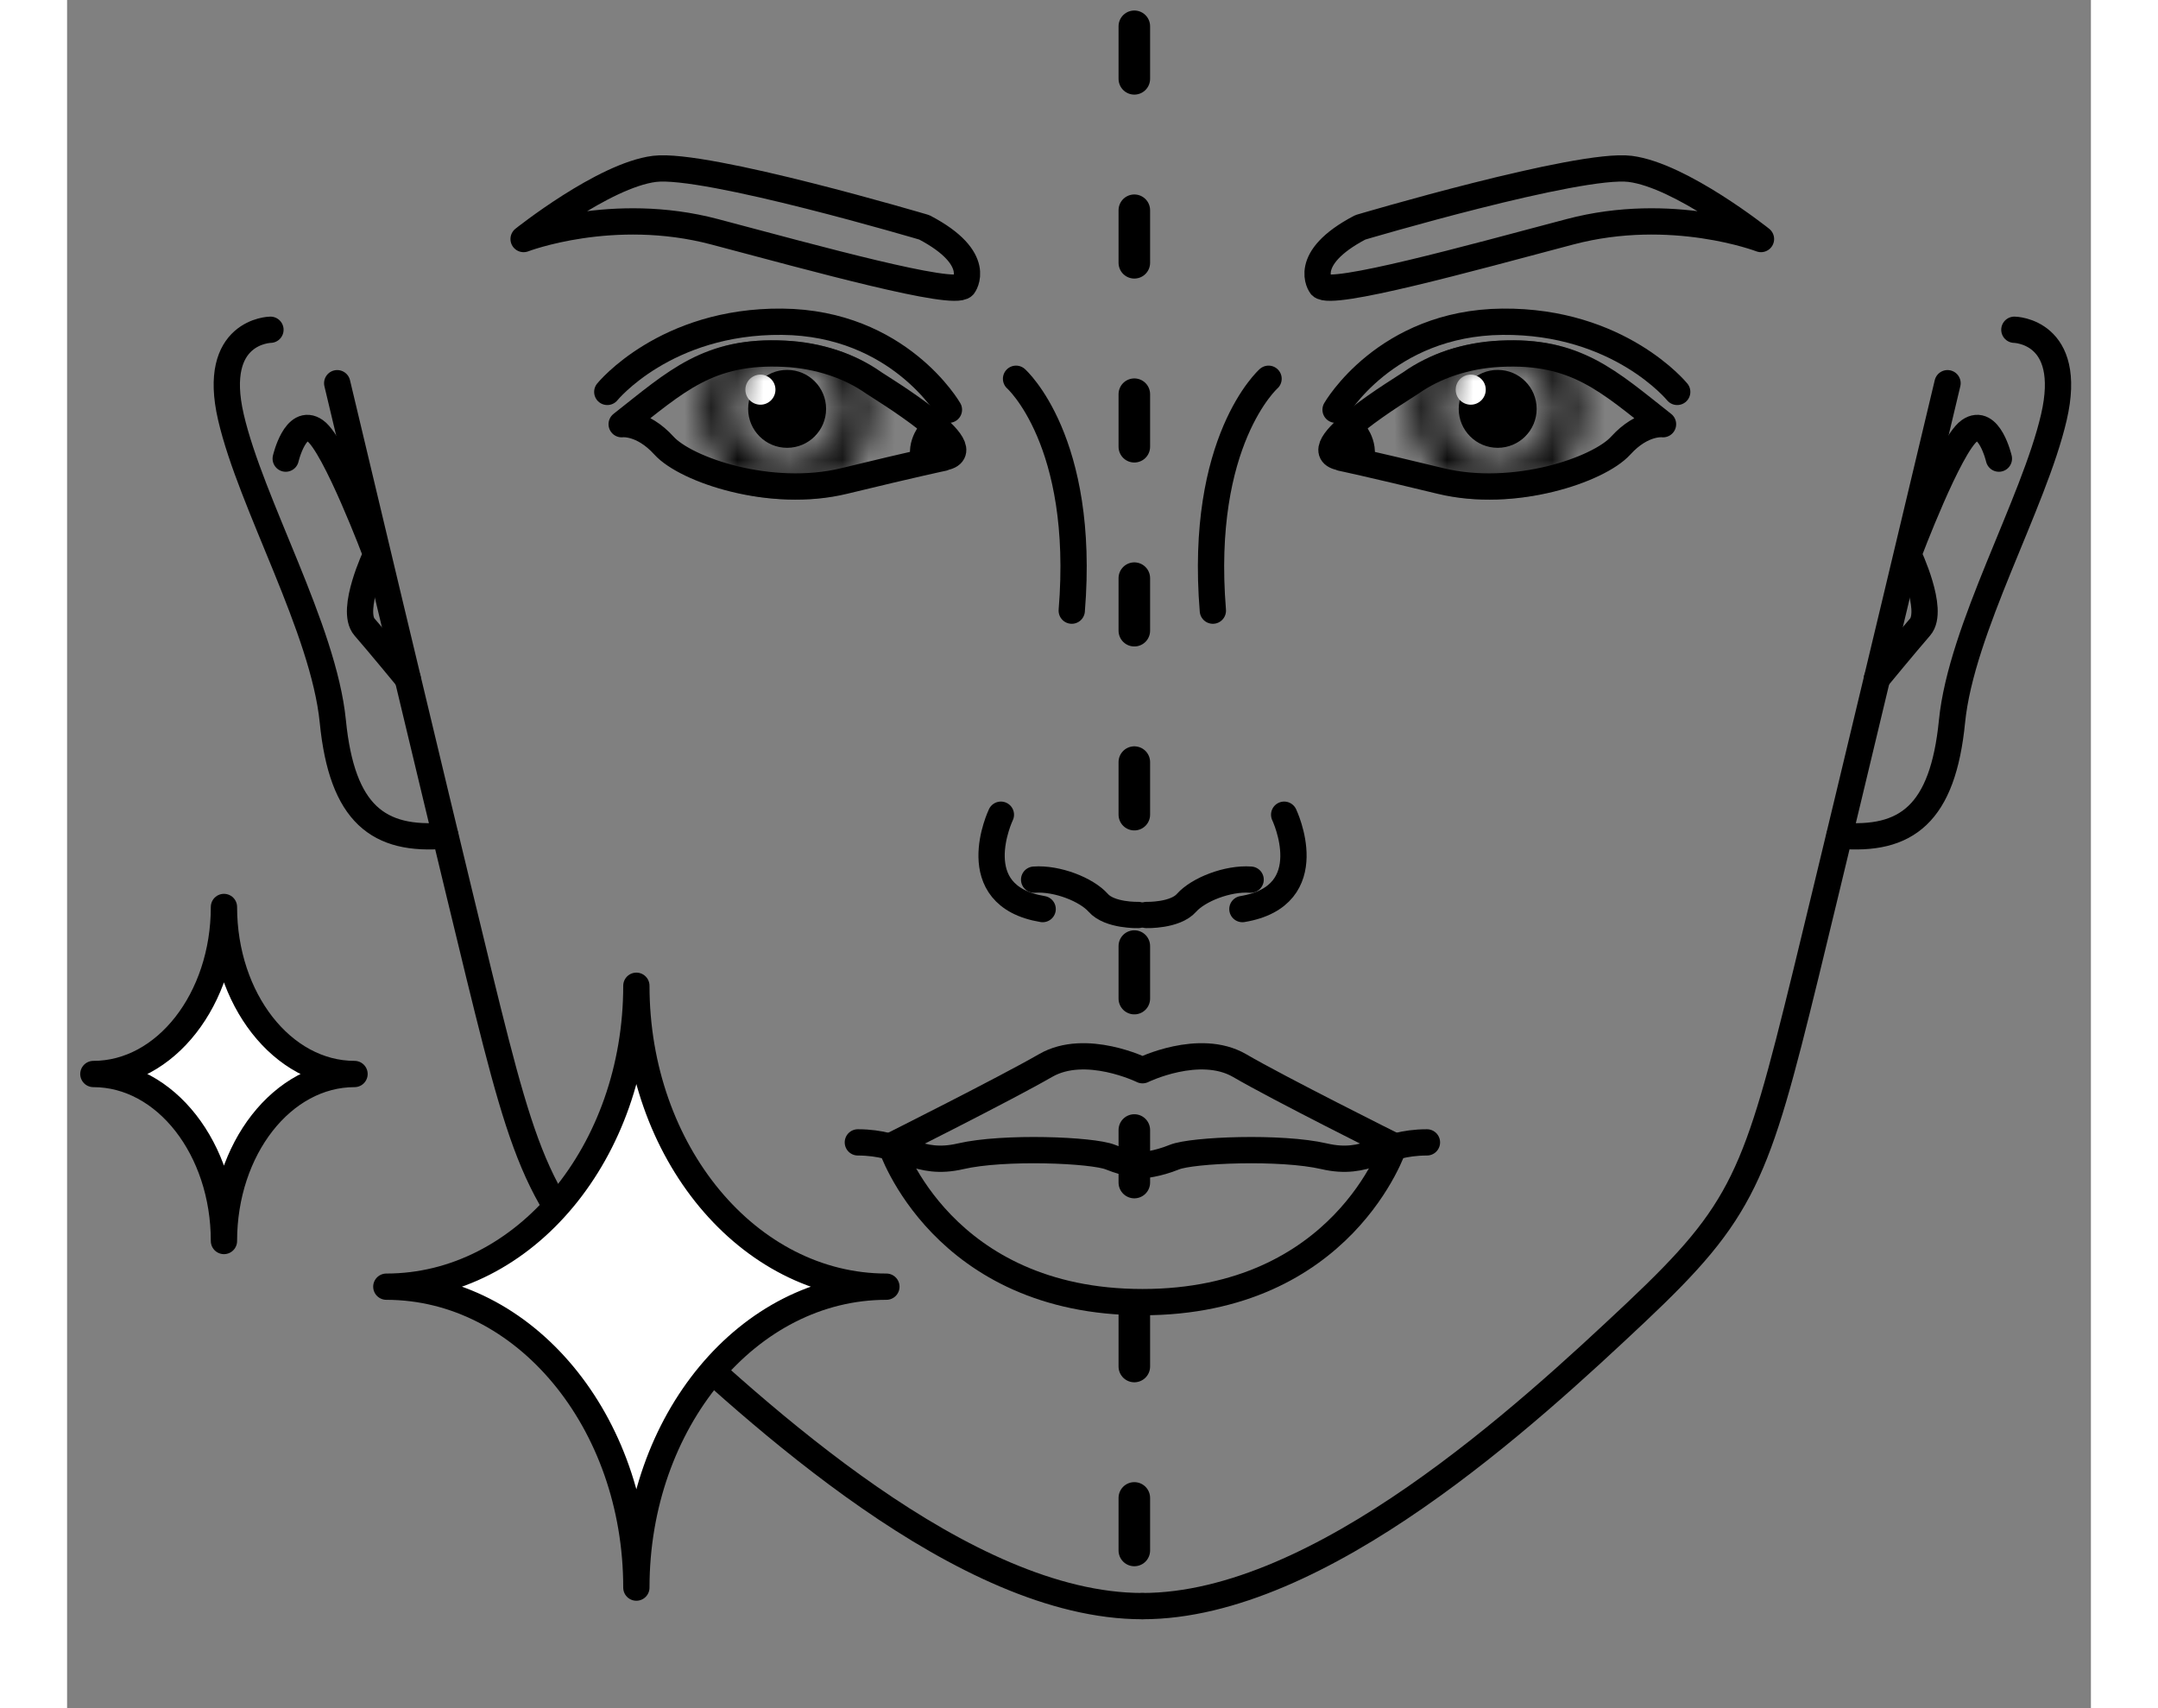 <svg xmlns="http://www.w3.org/2000/svg" width="72" height="57" viewBox="0 0 77 65" fill="none">
  <rect x="0" y="0" width="77" height="65" fill="#808080" stroke="none"/>
  <path d="M27.395 17.041C28.214 17.041 28.878 16.377 28.878 15.558C28.878 14.739 28.214 14.075 27.395 14.075C26.576 14.075 25.912 14.739 25.912 15.558C25.912 16.377 26.576 17.041 27.395 17.041Z" fill="black"/>
  <path d="M26.379 15.4C26.695 15.4 26.951 15.144 26.951 14.828C26.951 14.512 26.695 14.256 26.379 14.256C26.063 14.256 25.807 14.512 25.807 14.828C25.807 15.144 26.063 15.4 26.379 15.4Z" fill="white"/>
  <path fill-rule="evenodd" clip-rule="evenodd" d="M33.313 17.413C34.987 17.169 30.888 14.712 30.697 14.574C29.786 13.928 28.589 13.525 27.307 13.462C24.405 13.313 23.176 14.51 21.1 16.142C21.1 16.142 21.873 16.036 22.71 16.957C23.547 17.879 26.767 18.981 29.564 18.303C32.36 17.625 33.335 17.424 33.335 17.424L33.313 17.413Z" stroke="black" stroke-miterlimit="2.613" stroke-linecap="round" stroke-linejoin="round"/>
  <mask id="mask0_11532_893" style="mask-type:alpha" maskUnits="userSpaceOnUse" x="24" y="12" width="7" height="7">
    <path d="M27.396 18.247C28.882 18.247 30.086 17.043 30.086 15.557C30.086 14.071 28.882 12.866 27.396 12.866C25.91 12.866 24.705 14.071 24.705 15.557C24.705 17.043 25.91 18.247 27.396 18.247Z" stroke="black" stroke-miterlimit="2.613" stroke-linecap="round" stroke-linejoin="round"/>
  </mask>
  <g mask="url(#mask0_11532_893)">
    <path fill-rule="evenodd" clip-rule="evenodd" d="M33.313 17.412C34.987 17.168 30.888 14.711 30.697 14.573C29.786 13.927 28.589 13.524 27.307 13.461C24.405 13.312 23.176 14.509 21.1 16.141C21.1 16.141 21.873 16.035 22.71 16.956C23.547 17.878 26.767 18.98 29.564 18.302C32.36 17.624 33.335 17.422 33.335 17.422L33.313 17.412Z" fill="black" stroke="black" stroke-miterlimit="2.613" stroke-linecap="round" stroke-linejoin="round"/>
  </g>
  <path d="M32.926 16.352C32.926 16.352 32.407 16.892 32.619 17.517" stroke="black" stroke-miterlimit="2.613" stroke-linecap="round" stroke-linejoin="round"/>
  <path d="M33.551 15.591C33.551 15.591 31.654 12.286 27.205 12.243C22.756 12.201 20.553 14.913 20.553 14.913" stroke="black" stroke-miterlimit="2.613" stroke-linecap="round" stroke-linejoin="round"/>
  <path fill-rule="evenodd" clip-rule="evenodd" d="M34.106 10.875C34.106 10.875 34.901 9.848 32.613 8.651C32.613 8.651 24.287 6.182 22.348 6.426C20.409 6.67 17.369 9.096 17.369 9.096C17.369 9.096 20.759 7.793 24.636 8.82C28.513 9.848 33.714 11.288 34.106 10.875V10.875Z" stroke="black" stroke-miterlimit="2.613" stroke-linecap="round" stroke-linejoin="round"/>
  <path d="M40.755 34.818C40.755 34.818 39.664 34.85 39.229 34.352C38.785 33.854 37.672 33.409 36.793 33.473" stroke="black" stroke-miterlimit="2.613" stroke-linecap="round" stroke-linejoin="round"/>
  <path d="M35.528 31.002C35.528 31.002 34.055 34.084 37.117 34.593" stroke="black" stroke-miterlimit="2.613" stroke-linecap="round" stroke-linejoin="round"/>
  <path d="M36.105 14.413C36.105 14.413 38.754 16.764 38.224 23.237" stroke="black" stroke-miterlimit="2.613" stroke-linecap="round" stroke-linejoin="round"/>
  <path fill-rule="evenodd" clip-rule="evenodd" d="M40.917 40.725C40.917 40.725 38.756 39.666 37.231 40.545C35.705 41.425 31.352 43.607 31.352 43.607C31.352 43.607 33.29 49.55 40.917 49.55C48.544 49.55 50.483 43.607 50.483 43.607C50.483 43.607 46.129 41.435 44.604 40.545C43.078 39.666 40.917 40.725 40.917 40.725V40.725Z" stroke="black" stroke-miterlimit="2.613" stroke-linecap="round" stroke-linejoin="round"/>
  <path d="M40.912 44.339C40.912 44.339 40.372 44.308 39.694 44.032C39.016 43.757 35.637 43.619 33.995 44C32.353 44.382 31.844 43.471 30.086 43.471" stroke="black" stroke-miterlimit="2.613" stroke-linecap="round" stroke-linejoin="round"/>
  <path d="M10.277 14.582C10.277 14.582 13.794 29.37 15.669 37.071C17.555 44.772 18.021 46.064 22.131 49.941C26.252 53.819 34.144 61.117 40.902 61.117" stroke="black" stroke-miterlimit="2.613" stroke-linecap="round" stroke-linejoin="round"/>
  <path d="M7.737 12.548C7.737 12.548 5.47 12.58 6.233 15.874C6.996 19.169 9.761 23.925 10.11 27.452C10.46 30.98 11.847 32.018 14.39 31.796" stroke="black" stroke-miterlimit="2.613" stroke-linecap="round" stroke-linejoin="round"/>
  <path d="M8.318 17.452C8.318 17.452 8.689 15.863 9.441 16.393C10.193 16.922 11.761 21.096 11.761 21.096C11.761 21.096 10.755 23.215 11.316 23.861C11.878 24.507 12.958 25.821 12.958 25.821" stroke="black" stroke-miterlimit="2.613" stroke-linecap="round" stroke-linejoin="round"/>
  <path d="M54.43 17.041C55.249 17.041 55.913 16.377 55.913 15.558C55.913 14.739 55.249 14.075 54.43 14.075C53.611 14.075 52.947 14.739 52.947 15.558C52.947 16.377 53.611 17.041 54.43 17.041Z" fill="black"/>
  <path d="M53.404 15.4C53.72 15.4 53.976 15.144 53.976 14.828C53.976 14.512 53.72 14.256 53.404 14.256C53.088 14.256 52.832 14.512 52.832 14.828C52.832 15.144 53.088 15.4 53.404 15.4Z" fill="white"/>
  <path fill-rule="evenodd" clip-rule="evenodd" d="M48.506 17.413C46.832 17.169 50.932 14.712 51.123 14.574C52.034 13.928 53.231 13.525 54.512 13.462C57.415 13.313 58.644 14.51 60.72 16.142C60.72 16.142 59.947 16.036 59.11 16.957C58.273 17.879 55.053 18.981 52.256 18.303C49.459 17.625 48.485 17.424 48.485 17.424L48.506 17.413Z" stroke="black" stroke-miterlimit="2.613" stroke-linecap="round" stroke-linejoin="round"/>
  <mask id="mask1_11532_893" style="mask-type:alpha" maskUnits="userSpaceOnUse" x="51" y="12" width="7" height="7">
    <path d="M54.433 18.247C55.919 18.247 57.123 17.043 57.123 15.557C57.123 14.071 55.919 12.866 54.433 12.866C52.947 12.866 51.742 14.071 51.742 15.557C51.742 17.043 52.947 18.247 54.433 18.247Z" stroke="black" stroke-miterlimit="2.613" stroke-linecap="round" stroke-linejoin="round"/>
  </mask>
  <g mask="url(#mask1_11532_893)">
    <path fill-rule="evenodd" clip-rule="evenodd" d="M48.506 17.412C46.832 17.168 50.932 14.711 51.123 14.573C52.034 13.927 53.231 13.524 54.512 13.461C57.415 13.312 58.644 14.509 60.72 16.141C60.72 16.141 59.947 16.035 59.11 16.956C58.273 17.878 55.053 18.98 52.256 18.302C49.459 17.624 48.485 17.422 48.485 17.422L48.506 17.412Z" fill="black" stroke="black" stroke-miterlimit="2.613" stroke-linecap="round" stroke-linejoin="round"/>
  </g>
  <path d="M48.9 16.352C48.9 16.352 49.419 16.893 49.208 17.518" stroke="black" stroke-miterlimit="2.613" stroke-linecap="round" stroke-linejoin="round"/>
  <path d="M48.262 15.591C48.262 15.591 50.158 12.286 54.607 12.243C59.056 12.201 61.26 14.913 61.26 14.913" stroke="black" stroke-miterlimit="2.613" stroke-linecap="round" stroke-linejoin="round"/>
  <path fill-rule="evenodd" clip-rule="evenodd" d="M47.71 10.875C47.71 10.875 46.915 9.848 49.203 8.651C49.203 8.651 57.529 6.182 59.468 6.426C61.407 6.67 64.447 9.096 64.447 9.096C64.447 9.096 61.057 7.793 57.18 8.82C53.303 9.848 48.102 11.288 47.71 10.875V10.875Z" stroke="black" stroke-miterlimit="2.613" stroke-linecap="round" stroke-linejoin="round"/>
  <path d="M41.068 34.818C41.068 34.818 42.16 34.85 42.594 34.352C43.039 33.854 44.151 33.409 45.03 33.473" stroke="black" stroke-miterlimit="2.613" stroke-linecap="round" stroke-linejoin="round"/>
  <path d="M46.306 31.002C46.306 31.002 47.778 34.085 44.717 34.593" stroke="black" stroke-miterlimit="2.613" stroke-linecap="round" stroke-linejoin="round"/>
  <path d="M45.712 14.413C45.712 14.413 43.064 16.764 43.593 23.237" stroke="black" stroke-miterlimit="2.613" stroke-linecap="round" stroke-linejoin="round"/>
  <path d="M40.912 44.339C40.912 44.339 41.452 44.308 42.13 44.032C42.808 43.757 46.188 43.619 47.829 44C49.471 44.382 49.98 43.471 51.738 43.471" stroke="black" stroke-miterlimit="2.613" stroke-linecap="round" stroke-linejoin="round"/>
  <path d="M71.545 14.582C71.545 14.582 68.028 29.37 66.153 37.071C64.267 44.772 63.801 46.064 59.691 49.941C55.57 53.819 47.678 61.117 40.92 61.117" stroke="black" stroke-miterlimit="2.613" stroke-linecap="round" stroke-linejoin="round"/>
  <path d="M74.088 12.548C74.088 12.548 76.355 12.58 75.592 15.875C74.83 19.169 72.065 23.925 71.715 27.453C71.366 30.98 69.978 32.019 67.436 31.796" stroke="black" stroke-miterlimit="2.613" stroke-linecap="round" stroke-linejoin="round"/>
  <path d="M73.499 17.452C73.499 17.452 73.128 15.863 72.376 16.393C71.624 16.922 70.056 21.096 70.056 21.096C70.056 21.096 71.063 23.215 70.501 23.861C69.94 24.507 68.859 25.821 68.859 25.821" stroke="black" stroke-miterlimit="2.613" stroke-linecap="round" stroke-linejoin="round"/>
  <path d="M40.605 1L40.605 63.963" stroke="black" stroke-width="1.2" stroke-miterlimit="2.613" stroke-linecap="round" stroke-linejoin="round" stroke-dasharray="2 5"/>
  <path fill-rule="evenodd" clip-rule="evenodd" d="M12.146 48.962C17.401 48.962 21.659 43.835 21.659 37.511C21.659 43.835 25.918 48.962 31.172 48.962C25.918 48.962 21.659 54.089 21.659 60.413C21.659 54.089 17.401 48.962 12.146 48.962Z" fill="white" stroke="black" stroke-miterlimit="2.613" stroke-linecap="round" stroke-linejoin="round"/>
  <path fill-rule="evenodd" clip-rule="evenodd" d="M1 40.869C3.744 40.869 5.968 38.019 5.968 34.513C5.968 38.019 8.193 40.869 10.936 40.869C8.193 40.869 5.968 43.718 5.968 47.224C5.968 43.718 3.744 40.869 1 40.869Z" fill="white" stroke="black" stroke-miterlimit="2.613" stroke-linecap="round" stroke-linejoin="round"/>
</svg>